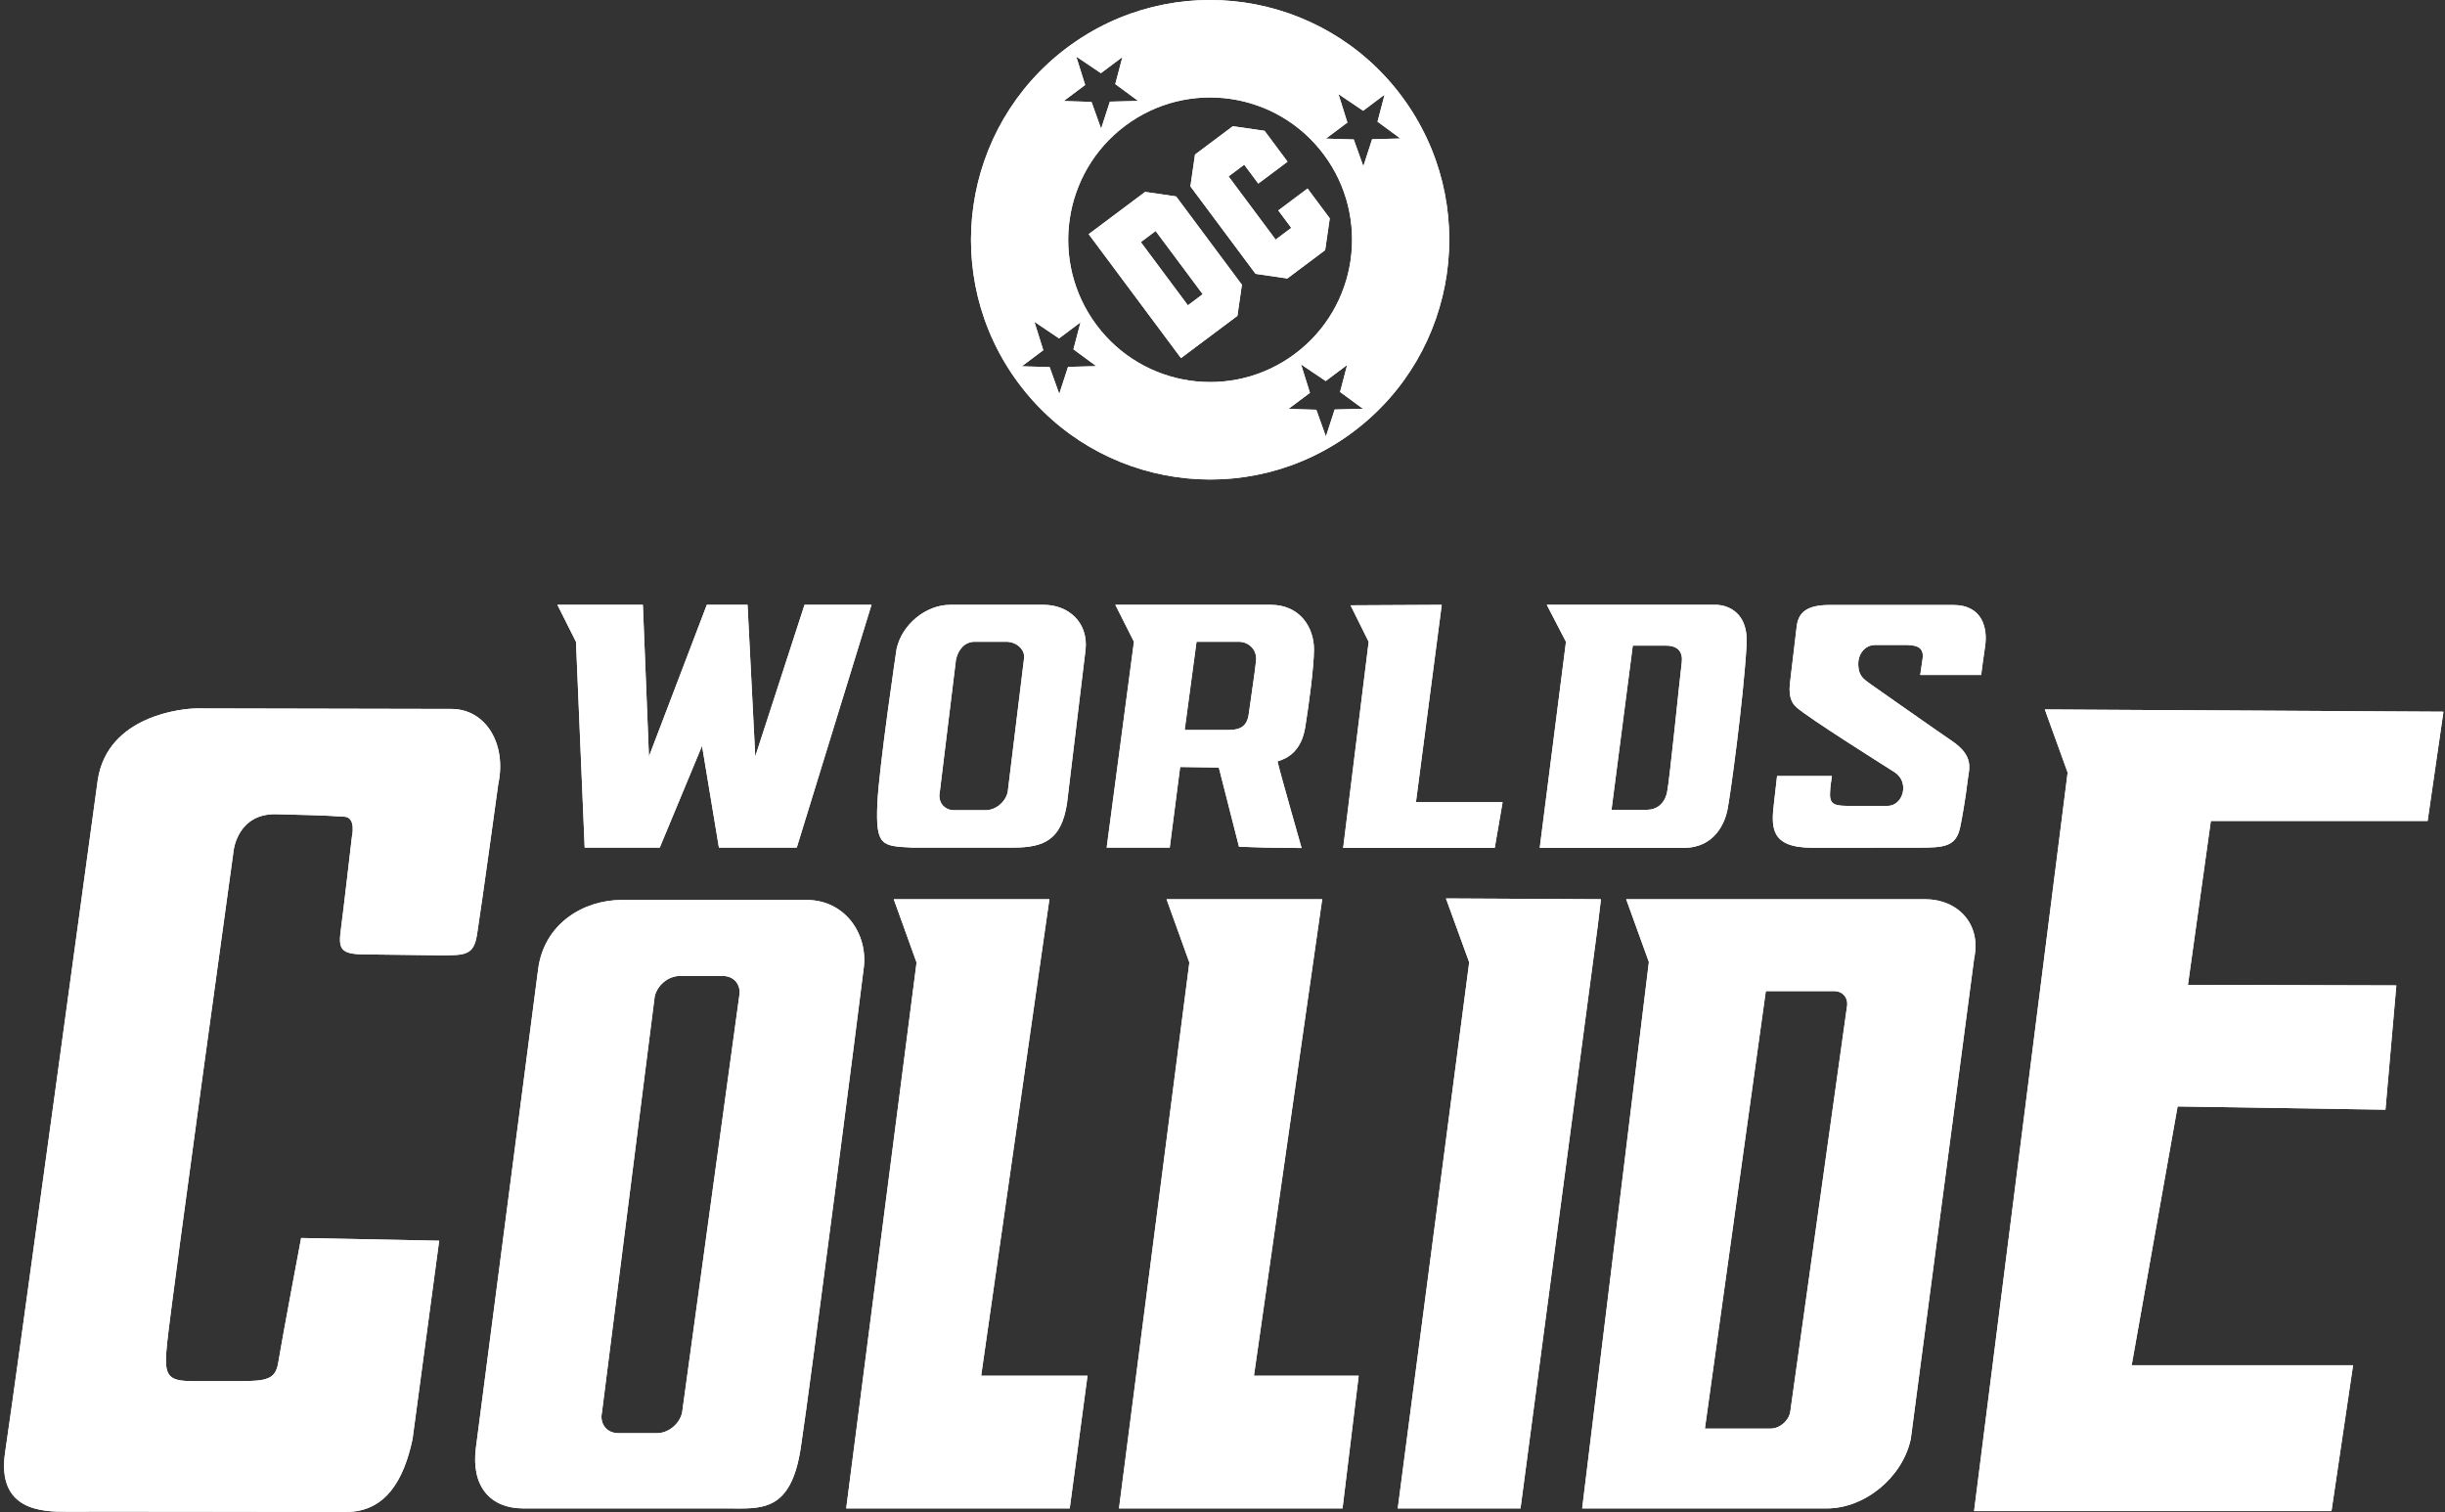 <svg width="435" height="269" viewBox="0 0 435 269" fill="none" xmlns="http://www.w3.org/2000/svg">
<rect x="0" y="0" width="435" height="269" fill="#333333" stroke="none"/>
<g clip-path="url(#clip0_717_36061)">
<path d="M134.37 134.59L132.997 107.607H125.752L115.458 134.59L114.378 107.607H99.171L102.478 114.188L104.024 150.796H117.382L124.903 132.695L127.909 150.796H141.757L155.052 107.607H143.136L134.37 134.59Z" fill="white"/>
<path d="M162.29 150.795H180.306C185.879 150.795 188.852 149.329 189.836 142.921L193.143 115.529C193.611 110.663 190.039 107.606 185.701 107.606H169.041C164.703 107.606 160.437 111.131 159.512 115.48C159.512 115.48 156.36 136.681 156.093 143.013C155.777 150.523 156.867 150.523 162.29 150.796V150.795ZM170.078 117.372C170.46 115.575 171.63 114.174 173.423 114.174H179.019C180.812 114.174 182.549 115.575 182.166 117.372L179.291 140.892C178.909 142.69 177.145 144.147 175.353 144.147H169.756C167.963 144.147 166.82 142.69 167.203 140.892L170.078 117.372Z" fill="white"/>
<path d="M231.571 150.873C231.571 150.873 227.819 137.766 227.283 135.46C229.122 134.923 231.535 133.617 232.224 129.355C232.848 125.498 233.776 118.629 233.776 115.539C233.776 111.729 231.379 107.604 226.06 107.604H198.432L201.746 114.176L196.894 150.796H208.114L209.964 136.454L216.847 136.559L220.436 150.641L224.998 150.796L231.569 150.873H231.571ZM222.203 126.82C221.894 129.708 220.132 129.872 218.16 129.872H210.771L212.878 114.176H220.397C222.074 114.176 223.628 115.491 223.483 117.451C223.381 118.834 222.298 125.932 222.203 126.821V126.82Z" fill="white"/>
<path d="M267.333 142.713H251.915L256.505 107.608L240.281 107.693L243.507 114.188L238.968 150.853H265.934L267.333 142.713Z" fill="white"/>
<path d="M273.942 150.841H299.576C305.135 150.841 306.87 146.294 307.32 144.18C307.769 142.065 310.163 124.822 310.743 114.716C311.155 107.523 305.396 107.606 305.396 107.606H275.198L278.61 114.187L273.942 150.84V150.841ZM290.493 114.867H296.449C298.653 114.867 299.435 116.14 299.206 117.894C298.825 120.828 297.067 138.735 296.596 140.946C296.126 143.155 294.59 144.069 293.057 144.069H286.71L290.493 114.868V114.867Z" fill="white"/>
<path d="M353.181 114.94C353.633 111.92 352.82 107.635 347.501 107.635H325.549C321.36 107.635 319.924 109.002 319.644 111.564C319.334 114.406 318.682 119.474 318.534 120.899C318.412 122.071 317.993 124.39 319.607 125.829C321.684 127.683 334.257 135.598 337.045 137.367C339.834 139.135 338.6 143.382 335.807 143.382H329.642C326.729 143.382 325.508 143.385 325.585 141.164C325.625 140.004 325.768 139.008 325.927 138.06H316.166C315.952 139.896 315.727 141.952 315.659 142.514C315.101 147.127 314.813 150.828 322.51 150.828C322.51 150.828 338.378 150.809 341.381 150.809C345.824 150.809 347.97 150.655 348.72 147.276C348.969 146.157 349.678 142.284 350.1 138.674C350.316 136.818 351.325 134.527 347.189 131.762C345.229 130.453 332.677 121.628 332.677 121.628C331.652 120.857 330.713 120.355 330.612 118.416C330.504 116.325 331.805 114.789 333.553 114.75H338.577C340.743 114.712 342.375 114.96 342.057 117.208C341.91 118.255 341.763 119.24 341.637 120.083H352.476C352.658 118.625 352.882 116.949 353.184 114.939L353.181 114.94Z" fill="white"/>
<path d="M80.314 126.132L35.005 126.037C32.461 126.044 19.187 127.299 17.401 138.715C17.401 138.715 2.522 247.811 0.927 258.286C-0.668 268.761 7.466 268.989 11.976 268.955C16.485 268.922 61.548 268.999 61.548 268.999C68.679 268.999 71.874 263.203 73.395 256.054L78.135 220.741L53.577 220.254C53.577 220.254 50.325 237.479 49.494 242.479C49.008 245.399 47.459 245.724 42.601 245.724H34.446C29.58 245.724 29.105 244.75 29.753 238.747C30.765 229.358 41.568 151.297 41.568 151.297C41.568 151.297 42.263 144.686 49.167 144.86C52.1 144.934 58.015 145.051 61.307 145.304C63.411 145.467 62.61 148.873 62.61 148.873C62.61 148.873 61.054 162.361 60.66 165.258C60.175 168.827 60.487 169.801 65.029 169.801C67.376 169.801 76.114 169.964 78.298 169.964C82.829 169.964 84.285 169.964 84.871 166.253C85.689 161.077 88.654 139.466 88.654 139.466C90.176 132.316 86.389 126.132 80.317 126.132H80.314Z" fill="white"/>
<path d="M143.51 160.113H110.635C103.858 160.113 96.819 164.278 95.747 172.414C94.674 180.549 85.541 250.844 84.668 257.612C83.795 264.381 87.181 268.366 93.105 268.366H129.449C135.373 268.366 140.697 269.176 142.463 257.612C144.231 246.05 152.945 178.2 153.681 172.14C154.417 166.08 150.285 160.113 143.51 160.113ZM121.362 251.295C120.93 253.328 118.936 254.975 116.908 254.975H109.981C107.954 254.975 106.661 253.328 107.094 251.295L116.476 177.317C116.908 175.284 118.903 173.637 120.93 173.637H128.621C130.648 173.637 131.941 175.284 131.508 177.317L121.362 251.295Z" fill="white"/>
<path d="M186.702 159.986H159.013L163.071 171.251L150.552 268.368H190.32L193.484 244.755H174.562L186.702 159.986Z" fill="white"/>
<path d="M235.236 159.986H207.547L211.605 171.251L199.086 268.368H238.853L241.731 244.755H223.096L235.236 159.986Z" fill="white"/>
<path d="M284.256 164.779L284.828 159.984L257.254 159.842L261.393 171.208L248.681 268.366H270.52L284.256 164.779Z" fill="white"/>
<path d="M342.438 159.984H289.319L293.361 171.159L281.491 268.365H325.002C331.807 268.365 338.502 262.834 339.954 256.01L351.238 170.45C352.514 164.458 348.416 159.983 342.438 159.983V159.984ZM318.5 251.274C318.16 252.871 316.593 254.165 315 254.165H303.325L314.163 176.331H326.316C327.909 176.331 328.925 177.625 328.585 179.222L318.501 251.273L318.5 251.274Z" fill="white"/>
<path d="M387.427 196.85L424.405 197.424L426.341 175.318L389.267 175.214L393.341 146.058H431.908L434.721 126.621L363.804 126.22L367.863 137.458L351.217 268.84H414.804L418.643 242.89H379.254L387.427 196.85Z" fill="white"/>
<path d="M189.846 8.48C171.02 22.574 167.154 49.3 181.213 68.175C195.271 87.05 221.929 90.925 240.755 76.83C259.581 62.735 263.447 36.01 249.388 17.135C235.33 -1.739 208.672 -5.615 189.846 8.48ZM193.063 15.117L191.477 10.056L195.867 13.018L199.688 10.158L198.426 14.961L202.501 17.958L197.461 18.089L195.903 22.897L194.194 18.129L189.241 17.978L193.062 15.117H193.063ZM190.015 65.276L188.457 70.084L186.748 65.316L181.795 65.165L185.616 62.304L184.03 57.243L188.42 60.206L192.241 57.344L190.979 62.148L195.054 65.145L190.014 65.276H190.015ZM195.067 57.802C186.723 46.6 189.017 30.736 200.192 22.37C211.366 14.004 227.189 16.304 235.534 27.508C243.878 38.71 241.584 54.574 230.409 62.94C219.235 71.306 203.412 69.006 195.067 57.802ZM237.456 72.86L235.898 77.668L234.189 72.9L229.237 72.749L233.058 69.888L231.472 64.827L235.861 67.789L239.682 64.928L238.42 69.732L242.495 72.728L237.455 72.86H237.456ZM244.116 24.773L242.558 29.581L240.85 24.813L235.897 24.662L239.718 21.801L238.132 16.74L242.521 19.703L246.342 16.842L245.081 21.645L249.155 24.642L244.115 24.773H244.116Z" fill="white"/>
<path d="M203.729 34.145L193.692 41.66L210.114 63.708L220.152 56.193L220.951 50.663L209.245 34.946L203.729 34.145ZM211.341 54.318L202.966 43.074L205.605 41.098L213.98 52.342L211.341 54.318Z" fill="white"/>
<path d="M227.427 37.438L229.739 40.543L226.954 42.628L218.578 31.384L221.364 29.298L223.868 32.66L229.073 28.764L224.986 23.276L219.342 22.455L212.609 27.496L211.79 33.154L223.387 48.724L229.03 49.545L235.763 44.503L236.582 38.846L232.631 33.54L227.427 37.438Z" fill="white"/>
<path d="M134.37 134.59L132.997 107.607H125.752L115.458 134.59L114.378 107.607H99.171L102.478 114.188L104.024 150.796H117.382L124.903 132.695L127.909 150.796H141.757L155.052 107.607H143.136L134.37 134.59Z" fill="white"/>
<path d="M162.29 150.795H180.306C185.879 150.795 188.852 149.329 189.836 142.921L193.143 115.529C193.611 110.663 190.039 107.606 185.701 107.606H169.041C164.703 107.606 160.437 111.131 159.512 115.48C159.512 115.48 156.36 136.681 156.093 143.013C155.777 150.523 156.867 150.523 162.29 150.796V150.795ZM170.078 117.372C170.46 115.575 171.63 114.174 173.423 114.174H179.019C180.812 114.174 182.549 115.575 182.166 117.372L179.291 140.892C178.909 142.69 177.145 144.147 175.353 144.147H169.756C167.963 144.147 166.82 142.69 167.203 140.892L170.078 117.372Z" fill="white"/>
<path d="M231.571 150.873C231.571 150.873 227.819 137.766 227.283 135.46C229.122 134.923 231.535 133.617 232.224 129.355C232.848 125.498 233.776 118.629 233.776 115.539C233.776 111.729 231.379 107.604 226.06 107.604H198.432L201.746 114.176L196.894 150.796H208.114L209.964 136.454L216.847 136.559L220.436 150.641L224.998 150.796L231.569 150.873H231.571ZM222.203 126.82C221.894 129.708 220.132 129.872 218.16 129.872H210.771L212.878 114.176H220.397C222.074 114.176 223.628 115.491 223.483 117.451C223.381 118.834 222.298 125.932 222.203 126.821V126.82Z" fill="white"/>
<path d="M267.333 142.713H251.915L256.505 107.608L240.281 107.693L243.507 114.188L238.968 150.853H265.934L267.333 142.713Z" fill="white"/>
<path d="M273.942 150.841H299.576C305.135 150.841 306.87 146.294 307.32 144.18C307.769 142.065 310.163 124.822 310.743 114.716C311.155 107.523 305.396 107.606 305.396 107.606H275.198L278.61 114.187L273.942 150.84V150.841ZM290.493 114.867H296.449C298.653 114.867 299.435 116.14 299.206 117.894C298.825 120.828 297.067 138.735 296.596 140.946C296.126 143.155 294.59 144.069 293.057 144.069H286.71L290.493 114.868V114.867Z" fill="white"/>
<path d="M353.181 114.94C353.633 111.92 352.82 107.635 347.501 107.635H325.549C321.36 107.635 319.924 109.002 319.644 111.564C319.334 114.406 318.682 119.474 318.534 120.899C318.412 122.071 317.993 124.39 319.607 125.829C321.684 127.683 334.257 135.598 337.045 137.367C339.834 139.135 338.6 143.382 335.807 143.382H329.642C326.729 143.382 325.508 143.385 325.585 141.164C325.625 140.004 325.768 139.008 325.927 138.06H316.166C315.952 139.896 315.727 141.952 315.659 142.514C315.101 147.127 314.813 150.828 322.51 150.828C322.51 150.828 338.378 150.809 341.381 150.809C345.824 150.809 347.97 150.655 348.72 147.276C348.969 146.157 349.678 142.284 350.1 138.674C350.316 136.818 351.325 134.527 347.189 131.762C345.229 130.453 332.677 121.628 332.677 121.628C331.652 120.857 330.713 120.355 330.612 118.416C330.504 116.325 331.805 114.789 333.553 114.75H338.577C340.743 114.712 342.375 114.96 342.057 117.208C341.91 118.255 341.763 119.24 341.637 120.083H352.476C352.658 118.625 352.882 116.949 353.184 114.939L353.181 114.94Z" fill="white"/>
<path d="M80.314 126.132L35.005 126.037C32.461 126.044 19.187 127.299 17.401 138.715C17.401 138.715 2.522 247.811 0.927 258.286C-0.668 268.761 7.466 268.989 11.976 268.955C16.485 268.922 61.548 268.999 61.548 268.999C68.679 268.999 71.874 263.203 73.395 256.054L78.135 220.741L53.577 220.254C53.577 220.254 50.325 237.479 49.494 242.479C49.008 245.399 47.459 245.724 42.601 245.724H34.446C29.58 245.724 29.105 244.75 29.753 238.747C30.765 229.358 41.568 151.297 41.568 151.297C41.568 151.297 42.263 144.686 49.167 144.86C52.1 144.934 58.015 145.051 61.307 145.304C63.411 145.467 62.61 148.873 62.61 148.873C62.61 148.873 61.054 162.361 60.66 165.258C60.175 168.827 60.487 169.801 65.029 169.801C67.376 169.801 76.114 169.964 78.298 169.964C82.829 169.964 84.285 169.964 84.871 166.253C85.689 161.077 88.654 139.466 88.654 139.466C90.176 132.316 86.389 126.132 80.317 126.132H80.314Z" fill="white"/>
<path d="M143.51 160.113H110.635C103.858 160.113 96.819 164.278 95.747 172.414C94.674 180.549 85.541 250.844 84.668 257.612C83.795 264.381 87.181 268.366 93.105 268.366H129.449C135.373 268.366 140.697 269.176 142.463 257.612C144.231 246.05 152.945 178.2 153.681 172.14C154.417 166.08 150.285 160.113 143.51 160.113ZM121.362 251.295C120.93 253.328 118.936 254.975 116.908 254.975H109.981C107.954 254.975 106.661 253.328 107.094 251.295L116.476 177.317C116.908 175.284 118.903 173.637 120.93 173.637H128.621C130.648 173.637 131.941 175.284 131.508 177.317L121.362 251.295Z" fill="white"/>
<path d="M186.702 159.986H159.013L163.071 171.251L150.552 268.368H190.32L193.484 244.755H174.562L186.702 159.986Z" fill="white"/>
<path d="M235.236 159.986H207.547L211.605 171.251L199.086 268.368H238.853L241.731 244.755H223.096L235.236 159.986Z" fill="white"/>
<path d="M284.256 164.779L284.828 159.984L257.254 159.842L261.393 171.208L248.681 268.366H270.52L284.256 164.779Z" fill="white"/>
<path d="M342.438 159.984H289.319L293.361 171.159L281.491 268.365H325.002C331.807 268.365 338.502 262.834 339.954 256.01L351.238 170.45C352.514 164.458 348.416 159.983 342.438 159.983V159.984ZM318.5 251.274C318.16 252.871 316.593 254.165 315 254.165H303.325L314.163 176.331H326.316C327.909 176.331 328.925 177.625 328.585 179.222L318.501 251.273L318.5 251.274Z" fill="white"/>
<path d="M387.427 196.85L424.405 197.424L426.341 175.318L389.267 175.214L393.341 146.058H431.908L434.721 126.621L363.804 126.22L367.863 137.458L351.217 268.84H414.804L418.643 242.89H379.254L387.427 196.85Z" fill="white"/>
<path d="M189.846 8.48C171.02 22.574 167.154 49.3 181.213 68.175C195.271 87.05 221.929 90.925 240.755 76.83C259.581 62.735 263.447 36.01 249.388 17.135C235.33 -1.739 208.672 -5.615 189.846 8.48ZM193.063 15.117L191.477 10.056L195.867 13.018L199.688 10.158L198.426 14.961L202.501 17.958L197.461 18.089L195.903 22.897L194.194 18.129L189.241 17.978L193.062 15.117H193.063ZM190.015 65.276L188.457 70.084L186.748 65.316L181.795 65.165L185.616 62.304L184.03 57.243L188.42 60.206L192.241 57.344L190.979 62.148L195.054 65.145L190.014 65.276H190.015ZM195.067 57.802C186.723 46.6 189.017 30.736 200.192 22.37C211.366 14.004 227.189 16.304 235.534 27.508C243.878 38.71 241.584 54.574 230.409 62.94C219.235 71.306 203.412 69.006 195.067 57.802ZM237.456 72.86L235.898 77.668L234.189 72.9L229.237 72.749L233.058 69.888L231.472 64.827L235.861 67.789L239.682 64.928L238.42 69.732L242.495 72.728L237.455 72.86H237.456ZM244.116 24.773L242.558 29.581L240.85 24.813L235.897 24.662L239.718 21.801L238.132 16.74L242.521 19.703L246.342 16.842L245.081 21.645L249.155 24.642L244.115 24.773H244.116Z" fill="white"/>
<path d="M203.729 34.145L193.692 41.66L210.114 63.708L220.152 56.193L220.951 50.663L209.245 34.946L203.729 34.145ZM211.341 54.318L202.966 43.074L205.605 41.098L213.98 52.342L211.341 54.318Z" fill="white"/>
<path d="M227.427 37.438L229.739 40.543L226.954 42.628L218.578 31.384L221.364 29.298L223.868 32.66L229.073 28.764L224.986 23.276L219.342 22.455L212.609 27.496L211.79 33.154L223.387 48.724L229.03 49.545L235.763 44.503L236.582 38.846L232.631 33.54L227.427 37.438Z" fill="white"/>
</g>
<defs>
<clipPath id="clip0_717_36061">
<rect width="434" height="269" fill="white" transform="translate(0.723)"/>
</clipPath>
</defs>
</svg>
